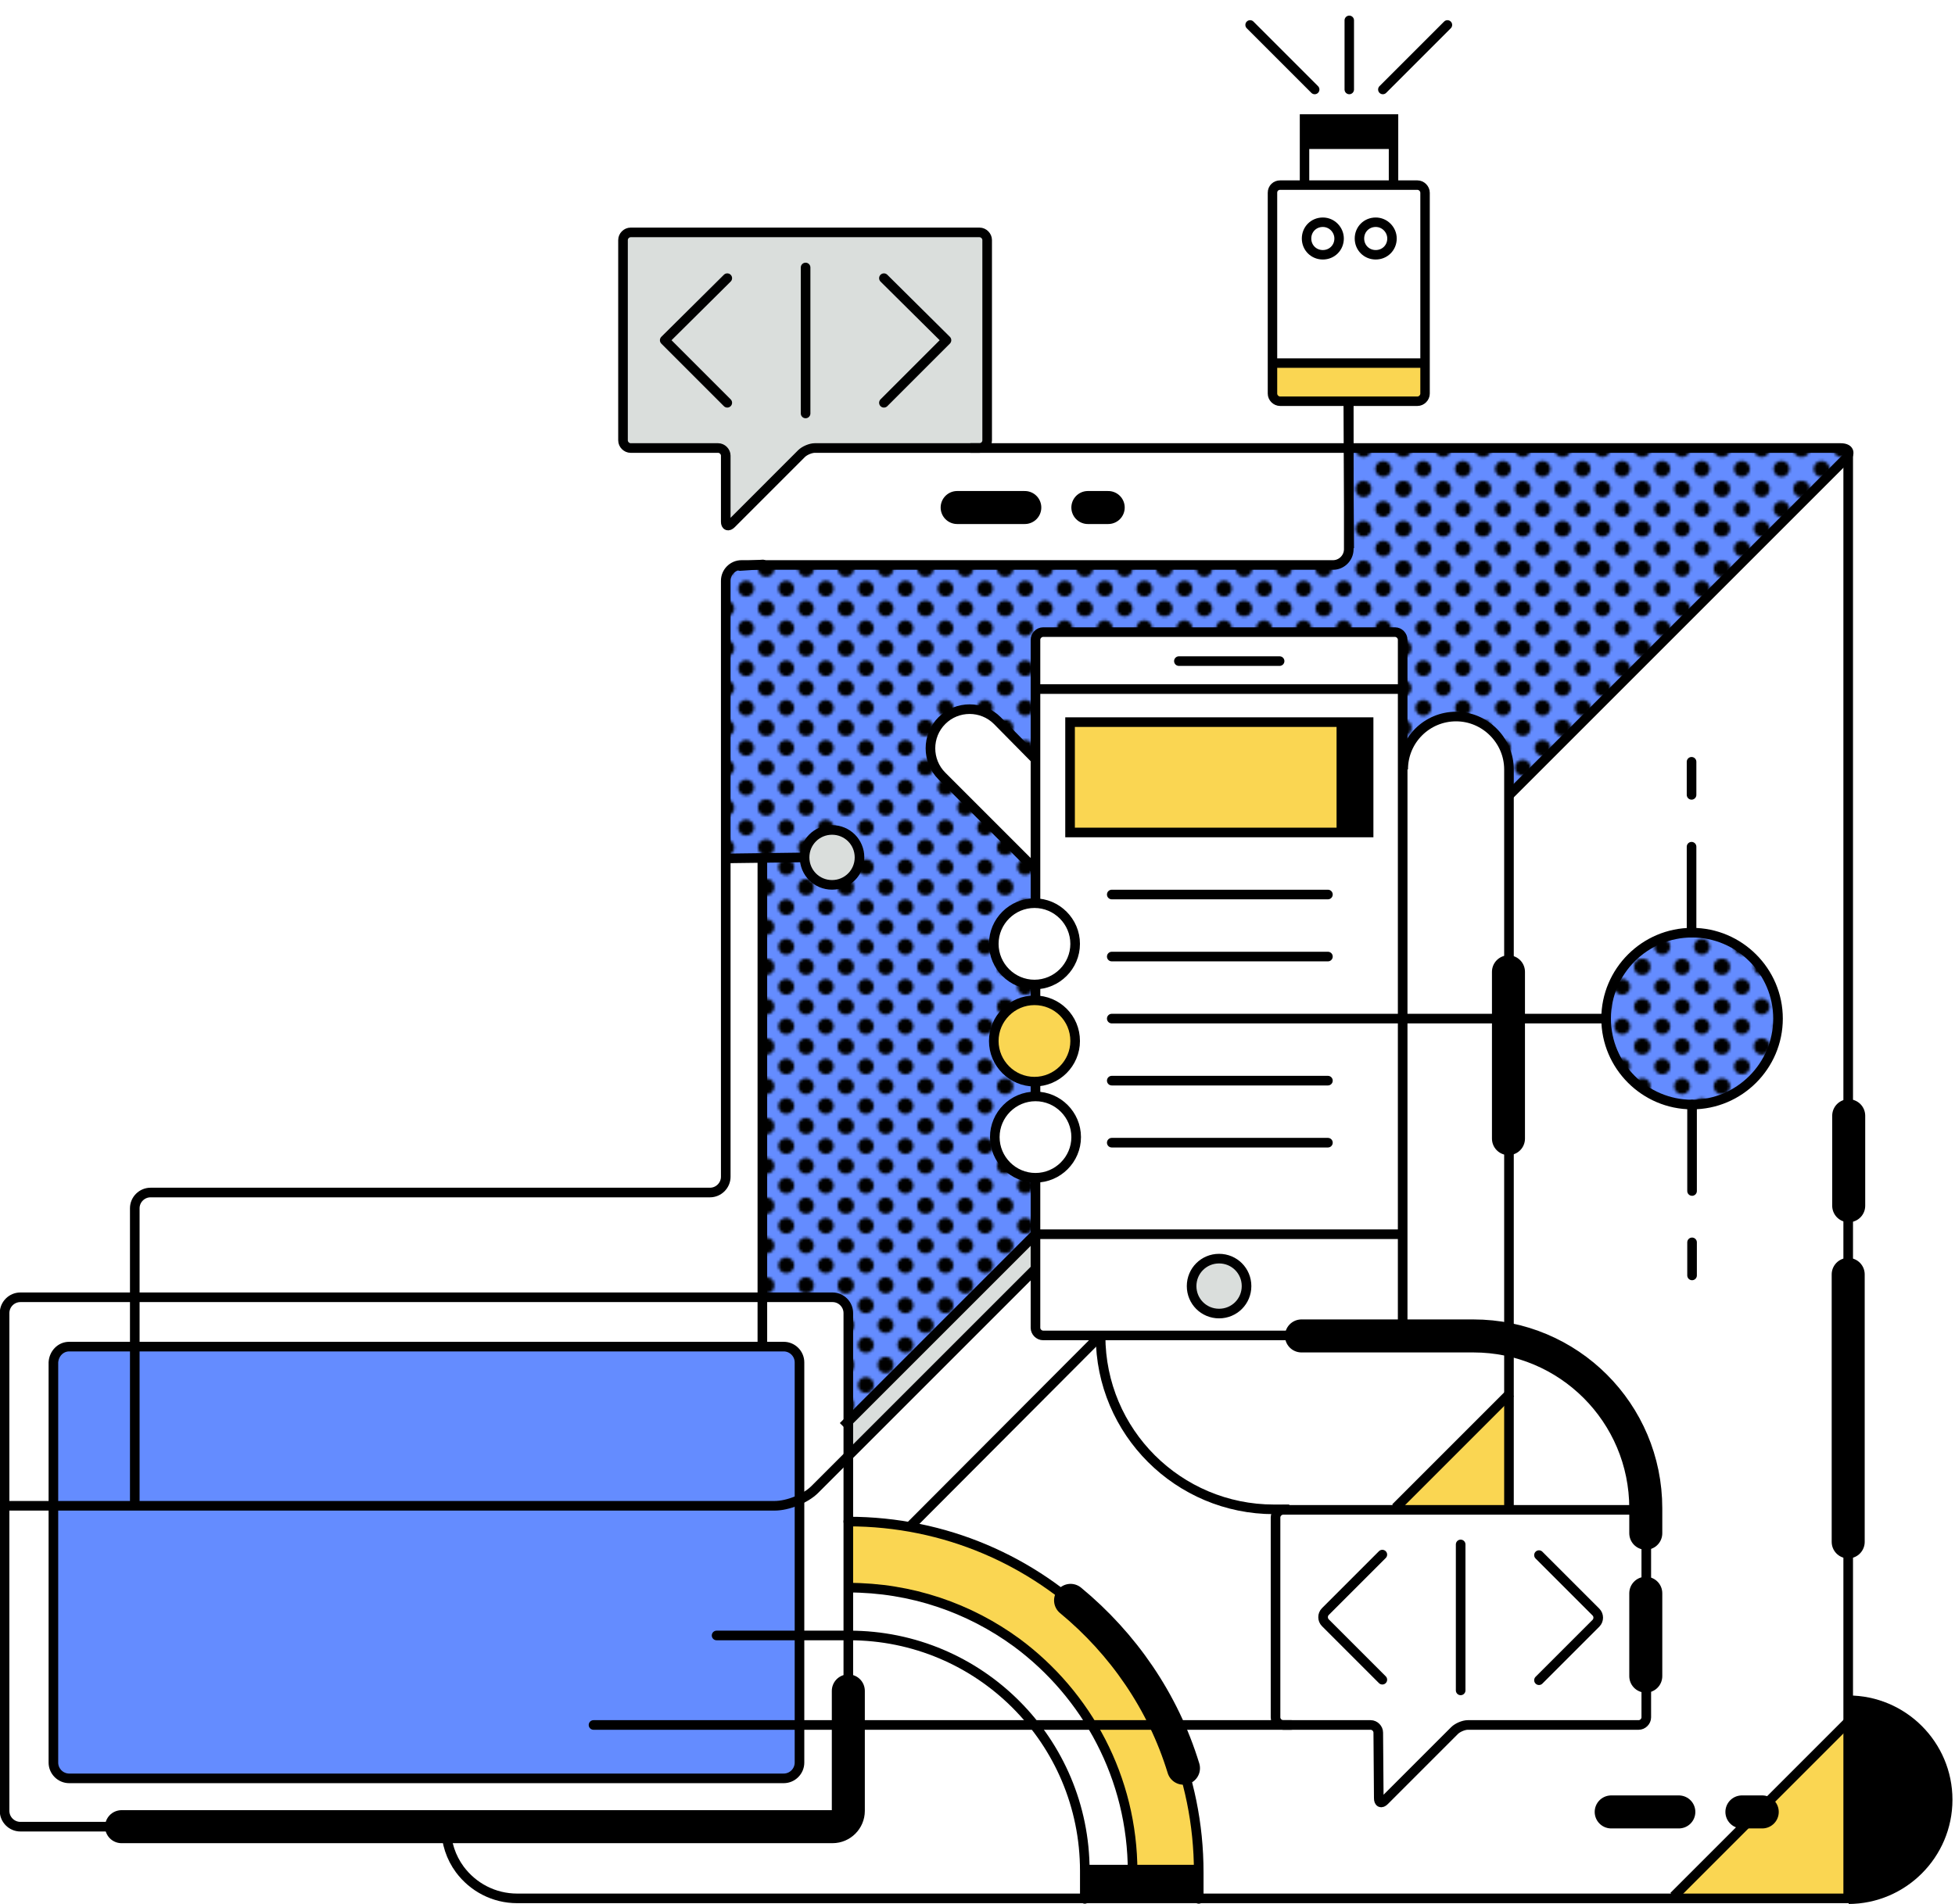 <svg xmlns="http://www.w3.org/2000/svg" xmlns:xlink="http://www.w3.org/1999/xlink" id="Layer_2_00000155842174630993208970000003873044912374143872_" x="0px" y="0px" viewBox="0 0 384.4 374.4" style="enable-background:new 0 0 384.4 374.4;" xml:space="preserve"><style type="text/css">	.st0{fill:none;}	.st1{fill:#FAD652;}	.st2{fill:#F56530;}			.st3{fill:#648CFF;stroke:url(#SVGID_00000039120612703551136520000001521556340043533468_);stroke-width:0.54;stroke-miterlimit:10;}	.st4{fill:#DADEDC;}	.st5{fill:#648CFF;}	.st6{fill:none;stroke:#000000;stroke-width:1.89;stroke-miterlimit:10;}	.st7{fill:#91D5E2;}	.st8{fill:none;stroke:#000000;stroke-width:6.49;stroke-linecap:round;stroke-miterlimit:10;}	.st9{fill:#FAD652;stroke:#000000;stroke-width:1.89;stroke-miterlimit:10;}	.st10{fill:none;stroke:#000000;stroke-width:1.89;stroke-linecap:round;stroke-miterlimit:10;}	.st11{fill:none;stroke:#000000;stroke-width:1.89;stroke-linecap:round;stroke-linejoin:round;}	.st12{clip-path:url(#SVGID_00000092444518090082359220000002550893758483868034_);}	.st13{fill:none;stroke:#000000;stroke-width:1.86;stroke-miterlimit:10;}	.st14{fill:none;stroke:#000000;stroke-width:1.86;stroke-linecap:round;stroke-miterlimit:10;}			.st15{fill:url(#SVGID_00000121255751318025887160000001613472802380079290_);stroke:url(#SVGID_00000133503092662664714150000018387350126812072866_);stroke-width:0.54;stroke-miterlimit:10;}	.st16{fill:url(#SVGID_00000113325239246853868420000013482661705441458870_);}</style><pattern y="374.4" width="28.8" height="28.8" patternUnits="userSpaceOnUse" id="SVGID_0000003336812036972331265" viewBox="2.9 -31.7 28.8 28.8" style="overflow:visible;">	<g>		<rect x="2.9" y="-31.7" class="st0" width="28.8" height="28.8"></rect>		<g>			<rect x="2.9" y="-31.7" class="st0" width="28.8" height="28.8"></rect>			<g>				<rect x="2.9" y="-31.7" class="st0" width="28.8" height="28.8"></rect>				<g>					<path d="M31.7,0c1.6,0,2.9-1.3,2.9-2.9s-1.3-2.9-2.9-2.9s-2.9,1.3-2.9,2.9S30.1,0,31.7,0z"></path>					<path d="M17.3,0c1.6,0,2.9-1.3,2.9-2.9s-1.3-2.9-2.9-2.9s-2.9,1.3-2.9,2.9S15.7,0,17.3,0z"></path>					<path d="M31.7-14.4c1.6,0,2.9-1.3,2.9-2.9s-1.3-2.9-2.9-2.9s-2.9,1.3-2.9,2.9S30.1-14.4,31.7-14.4z"></path>					<path d="M17.3-14.4c1.6,0,2.9-1.3,2.9-2.9s-1.3-2.9-2.9-2.9s-2.9,1.3-2.9,2.9S15.7-14.4,17.3-14.4z"></path>					<path d="M10.1-7.2c1.6,0,2.9-1.3,2.9-2.9S11.7-13,10.1-13s-2.9,1.3-2.9,2.9S8.5-7.2,10.1-7.2z"></path>					<path d="M24.5-7.2c1.6,0,2.9-1.3,2.9-2.9S26.1-13,24.5-13s-2.9,1.3-2.9,2.9S22.9-7.2,24.5-7.2z"></path>					<path d="M10.1-21.6c1.6,0,2.9-1.3,2.9-2.9s-1.3-2.9-2.9-2.9s-2.9,1.3-2.9,2.9S8.5-21.6,10.1-21.6z"></path>					<path d="M24.5-21.6c1.6,0,2.9-1.3,2.9-2.9s-1.3-2.9-2.9-2.9s-2.9,1.3-2.9,2.9S22.9-21.6,24.5-21.6z"></path>				</g>				<g>					<path d="M2.9,0c1.6,0,2.9-1.3,2.9-2.9S4.5-5.8,2.9-5.8S0-4.5,0-2.9C0-1.3,1.3,0,2.9,0z"></path>					<path d="M2.9-14.4c1.6,0,2.9-1.3,2.9-2.9s-1.3-2.9-2.9-2.9S0-18.9,0-17.3S1.3-14.4,2.9-14.4z"></path>				</g>				<g>					<path d="M31.7-28.8c1.6,0,2.9-1.3,2.9-2.9s-1.3-2.9-2.9-2.9s-2.9,1.3-2.9,2.9S30.1-28.8,31.7-28.8z"></path>					<path d="M17.3-28.8c1.6,0,2.9-1.3,2.9-2.9s-1.3-2.9-2.9-2.9s-2.9,1.3-2.9,2.9S15.7-28.8,17.3-28.8z"></path>				</g>				<path d="M2.9-28.8c1.6,0,2.9-1.3,2.9-2.9s-1.3-2.9-2.9-2.9S0-33.3,0-31.7S1.3-28.8,2.9-28.8z"></path>			</g>		</g>	</g></pattern><pattern y="374.4" width="28.8" height="28.8" patternUnits="userSpaceOnUse" id="SVGID_1_" viewBox="2.9 -31.7 28.8 28.8" style="overflow:visible;">	<g>		<rect x="2.9" y="-31.7" class="st0" width="28.8" height="28.8"></rect>		<g>			<rect x="2.9" y="-31.7" class="st0" width="28.8" height="28.8"></rect>			<g>				<rect x="2.9" y="-31.7" class="st0" width="28.8" height="28.8"></rect>				<g>					<path d="M31.7,0c1.6,0,2.9-1.3,2.9-2.9s-1.3-2.9-2.9-2.9s-2.9,1.3-2.9,2.9S30.1,0,31.7,0z"></path>					<path d="M17.3,0c1.6,0,2.9-1.3,2.9-2.9s-1.3-2.9-2.9-2.9s-2.9,1.3-2.9,2.9S15.7,0,17.3,0z"></path>					<path d="M31.7-14.4c1.6,0,2.9-1.3,2.9-2.9s-1.3-2.9-2.9-2.9s-2.9,1.3-2.9,2.9S30.1-14.4,31.7-14.4z"></path>					<path d="M17.3-14.4c1.6,0,2.9-1.3,2.9-2.9s-1.3-2.9-2.9-2.9s-2.9,1.3-2.9,2.9S15.7-14.4,17.3-14.4z"></path>					<path d="M10.1-7.2c1.6,0,2.9-1.3,2.9-2.9S11.7-13,10.1-13s-2.9,1.3-2.9,2.9S8.5-7.2,10.1-7.2z"></path>					<path d="M24.5-7.2c1.6,0,2.9-1.3,2.9-2.9S26.1-13,24.5-13s-2.9,1.3-2.9,2.9S22.9-7.2,24.5-7.2z"></path>					<path d="M10.1-21.6c1.6,0,2.9-1.3,2.9-2.9s-1.3-2.9-2.9-2.9s-2.9,1.3-2.9,2.9S8.5-21.6,10.1-21.6z"></path>					<path d="M24.5-21.6c1.6,0,2.9-1.3,2.9-2.9s-1.3-2.9-2.9-2.9s-2.9,1.3-2.9,2.9S22.9-21.6,24.5-21.6z"></path>				</g>				<g>					<path d="M2.9,0c1.6,0,2.9-1.3,2.9-2.9S4.5-5.8,2.9-5.8S0-4.5,0-2.9C0-1.3,1.3,0,2.9,0z"></path>					<path d="M2.9-14.4c1.6,0,2.9-1.3,2.9-2.9s-1.3-2.9-2.9-2.9S0-18.9,0-17.3S1.3-14.4,2.9-14.4z"></path>				</g>				<g>					<path d="M31.7-28.8c1.6,0,2.9-1.3,2.9-2.9s-1.3-2.9-2.9-2.9s-2.9,1.3-2.9,2.9S30.1-28.8,31.7-28.8z"></path>					<path d="M17.3-28.8c1.6,0,2.9-1.3,2.9-2.9s-1.3-2.9-2.9-2.9s-2.9,1.3-2.9,2.9S15.7-28.8,17.3-28.8z"></path>				</g>				<path d="M2.9-28.8c1.6,0,2.9-1.3,2.9-2.9s-1.3-2.9-2.9-2.9S0-33.3,0-31.7S1.3-28.8,2.9-28.8z"></path>			</g>		</g>	</g></pattern><g id="Ebene_1">	<g>		<rect x="210.6" y="141.4" class="st1" width="58.3" height="22.3"></rect>		<path class="st2" d="M265.4,88.6l-0.3,17.8l-0.1,2.4l-0.8,1.8l-1.4,0.5l-110.6,0.1h-6.8l-2,1.2l-0.8,2.2v54.2l9.3,0.1l5.9-0.3   l1.8-3.5l3-2l3.5,0.8l2.3,2l0.3,2.4v2l-1.7,2.4l-2.9,1.2l-1.8-0.2l-2.2-1.2l-1.3-1.9l-0.7-1.5l-3.1-0.8l-1.3-0.1l-3.4,0.4l-0.4,1   l0.2,3.9l-0.3,5.9c0,0-0.2,75.5-0.2,75.8s8.1,0,8.1,0h6.9l1.4,0.7l0.7,1.1l0.2,1.5l0.1,20.1v0.9l36.6-36.7v-11l-2.1-0.4   c0,0-3.6-1.5-3.6-1.8s-2.2-4-2.2-4s-0.4-3.1-0.4-3.4s1.6-3.1,1.6-3.1l2.3-2.4l3.8-1v-2.9c0,0-2.2-0.7-2.5-0.7s-3.3-2.2-3.3-2.2   l-2-4.3l0.4-3.8l2.5-3l3.4-2l1.3-0.1v-3.1l-3.7-1l-3.6-4.6l-0.1-2.1l0.8-4.4l3-2.8l4.4-1.2l-0.1-7.2l-6.3-5.6L186,153.6l-2.6-3.7   L183,146l1.5-3.4l4-3.1l4.5,0.2l2.8,2.1l7.7,7.4l0.2-14.3l0.2-9.1l1.1-1.3l1.6-0.2H274l1.2,0.4l0.6,0.9l0.1,2.2l0.1,20l1.2-1.6   l2.1-2.3l3-2.1l4.4-0.8c0,0,3.8,0.7,4,0.9s3.8,2.7,3.8,2.7l1.7,3.6l0.8,5.4l0.1,2.2l2.5-2.2L363.3,90l0.2-1.4l-2.1-0.4L265.4,88.6   L265.4,88.6z"></path>					<pattern id="SVGID_00000128448518317282925480000010320496567020268934_" xlink:href="#SVGID_0000003336812036972331265" patternTransform="matrix(0.54 0 0 0.54 -14109.579 5860.111)">		</pattern>					<path style="fill:#648CFF;stroke:url(#SVGID_00000128448518317282925480000010320496567020268934_);stroke-width:0.54;stroke-miterlimit:10;" d="   M265.4,88.6l-0.3,17.8l-0.1,2.4l-0.8,1.8l-1.4,0.5l-110.6,0.1h-6.8l-2,1.2l-0.8,2.2v54.2l9.3,0.1l5.9-0.3l1.8-3.5l3-2l3.5,0.8   l2.3,2l0.3,2.4v2l-1.7,2.4l-2.9,1.2l-1.8-0.2l-2.2-1.2l-1.3-1.9l-0.7-1.5l-3.1-0.8l-1.3-0.1l-3.4,0.4l-0.4,1l0.2,3.9l-0.3,5.9   c0,0-0.2,75.5-0.2,75.8s8.1,0,8.1,0h6.9l1.4,0.7l0.7,1.1l0.2,1.5l0.2,21l36.6-36.7v-11l-2.1-0.4c0,0-3.6-1.5-3.6-1.8s-2.2-4-2.2-4   s-0.4-3.1-0.4-3.4s1.6-3.1,1.6-3.1l2.3-2.4l3.8-1v-2.9c0,0-2.2-0.7-2.5-0.7s-3.3-2.2-3.3-2.2l-2-4.3l0.4-3.8l2.5-3l3.4-2l1.3-0.1   v-3.1l-3.7-1l-3.6-4.6l-0.1-2.1l0.8-4.4l3-2.8l4.4-1.2l-0.1-7.2l-6.3-5.6L186,153.6l-2.6-3.7L183,146l1.5-3.4l4-3.1l4.5,0.2   l2.8,2.1l7.7,7.4l0.2-14.3l0.2-9.1l1.1-1.3l1.6-0.2H274l1.2,0.4l0.6,0.9l0.1,2.2l0.1,20l1.2-1.6l2.1-2.3l3-2.1l4.4-0.8   c0,0,3.8,0.7,4,0.9s3.8,2.7,3.8,2.7l1.7,3.6l0.8,5.4l0.1,2.2l2.5-2.2L363.3,90l0.2-1.4l-2.1-0.4L265.4,88.6L265.4,88.6z"></path>		<path class="st4" d="M245.3,252.8c0,3-2.4,5.4-5.4,5.4s-5.4-2.4-5.4-5.4s2.4-5.4,5.4-5.4S245.3,249.8,245.3,252.8z"></path>		<path class="st4" d="M168.9,168.6c0,3-2.4,5.4-5.4,5.4s-5.4-2.4-5.4-5.4s2.4-5.4,5.4-5.4S168.9,165.7,168.9,168.6z"></path>		<polyline class="st5" points="26.2,264.8 15,264.8 11.6,265.3 10.9,267.2 10.5,273.2 10.5,345.1 10.9,348.5 13.2,349.9 28,349.9    153.6,349.5 155.3,349.1 156.9,347.6 157.1,340.9 157.1,268.7 156.6,266.3 155.3,264.9 154.7,264.8 140.9,264.7 26.2,264.8   "></polyline>		<path class="st5" d="M349.5,200.3c0,9.4-7.6,17-17,17s-17-7.6-17-17s7.6-17,17-17S349.5,191,349.5,200.3z"></path>		<line class="st6" x1="203.6" y1="193.6" x2="203.6" y2="196.7"></line>		<line class="st6" x1="203.6" y1="212.7" x2="203.6" y2="215.8"></line>		<path class="st7" d="M211.2,204.7c0,4.3-3.5,7.8-7.8,7.8s-7.8-3.5-7.8-7.8s3.5-7.8,7.8-7.8S211.2,200.3,211.2,204.7z"></path>		<path class="st1" d="M297,294.1v-20.2l-23.2,23.2h20.3c0.4-0.6,1.2-0.3,2-0.5C296.4,295.9,296.5,294.6,297,294.1L297,294.1z"></path>		<path class="st1" d="M364.2,368.9V338l-35.4,35.4h31.1c0.6-0.9,1.9-0.4,3.1-0.8C363.2,371.6,363.4,369.5,364.2,368.9z"></path>		<path class="st1" d="M169.2,298.8l-2.4,1.3c0,0-0.2,7.4-0.2,7.8s0.3,3.1,0.3,3.1l1.8,1.4l6.5,0.2l8.1,2l12.1,5.3l6.9,5.1l8.9,9.9   l3,4.5l5.3,9.5l3,13.1l-0.1,5.3l0.3,4.7l1.2,1.4l9.8-0.1l1.7-0.5l0.3-3.3c0,0,0.1-10.1-0.1-10.5s-2.5-9-2.5-9s-3.9-11.6-4.1-12.1   s-4.6-8.2-4.9-8.6s-13-13.6-13-13.6l-8.3-6.5l-12.2-5.1l-14.1-4.1L169.2,298.8L169.2,298.8z"></path>		<polygon class="st4" points="203.6,242.9 204,250 167.3,285.7 167,279.5   "></polygon>		<polygon class="st4" points="125.3,45.1 123,46.5 122.7,50.7 122.9,87.8 141.4,88.1 142.5,89.8 143.1,102.4 143.8,103.3 159.1,88    193.1,88.1 194.7,86.2 194.1,47.4 192.9,45.7 190.3,45.7   "></polygon>		<path class="st6" d="M166.8,356.1c0,1.7-1.4,3.1-3.1,3.1H4c-1.7,0-3.1-1.4-3.1-3.1v-97.9c0-1.7,1.4-3.1,3.1-3.1h159.7   c1.7,0,3.1,1.4,3.1,3.1V356.1z"></path>		<path class="st8" d="M166.8,332.5v23.6c0,1.7-1.4,3.1-3.1,3.1H23.9"></path>		<path class="st6" d="M13.6,264.8h140.5c1.7,0,3.1,1.4,3.1,3.1v78.7c0,1.7-1.4,3.1-3.1,3.1H13.6c-1.7,0-3.1-1.4-3.1-3.1v-78.7   C10.6,266.2,11.9,264.8,13.6,264.8z"></path>		<path class="st6" d="M265.2,78v30c0,1.7-1.4,3.1-3.1,3.1H145.8c-1.7,0-3.1,1.4-3.1,3.1v117.2c0,1.7-1.4,3.1-3.1,3.1h-110   c-1.7,0-3.1,1.4-3.1,3.1v58.6"></path>		<path class="st6" d="M245.1,252.9c0,3-2.4,5.4-5.4,5.4s-5.4-2.4-5.4-5.4s2.4-5.4,5.4-5.4S245.1,249.9,245.1,252.9z"></path>		<path class="st6" d="M203.8,171.2l-18.6-18.6c-3-3-3-7.9,0-10.9s7.9-3,10.9,0l7.5,7.6"></path>		<path class="st6" d="M203.6,177.7v-51.9c0-0.8,0.7-1.5,1.5-1.5h69.2c0.8,0,1.5,0.7,1.5,1.5v135.3c0,0.8-0.7,1.5-1.5,1.5h-69.2   c-0.8,0-1.5-0.7-1.5-1.5v-29.6"></path>		<path class="st6" d="M211.4,185.6c0,4.4-3.6,8-8,8s-8-3.6-8-8s3.6-8,8-8S211.4,181.2,211.4,185.6z"></path>		<path class="st9" d="M211.4,204.7c0,4.4-3.6,8-8,8s-8-3.6-8-8s3.6-8,8-8S211.4,200.2,211.4,204.7z"></path>		<path class="st6" d="M211.6,223.6c0,4.4-3.6,8-8,8s-8-3.6-8-8s3.6-8,8-8S211.6,219.2,211.6,223.6z"></path>		<line class="st6" x1="203.6" y1="135.5" x2="275.9" y2="135.5"></line>		<rect x="210.4" y="142" class="st6" width="58.7" height="21.7"></rect>		<line class="st10" x1="218.6" y1="175.9" x2="261.1" y2="175.9"></line>		<line class="st10" x1="218.6" y1="188.1" x2="261.1" y2="188.1"></line>		<line class="st10" x1="218.6" y1="200.3" x2="315.8" y2="200.3"></line>		<line class="st10" x1="218.6" y1="212.5" x2="261.1" y2="212.5"></line>		<line class="st10" x1="218.6" y1="224.7" x2="261.1" y2="224.7"></line>		<line class="st6" x1="203.8" y1="242.7" x2="276" y2="242.7"></line>		<path class="st6" d="M275.9,151.3c0-5.8,4.7-10.4,10.4-10.4s10.4,4.7,10.4,10.4v145.3"></path>		<path class="st6" d="M216.4,262.7c0,18.9,15.3,34.1,34.1,34.1h3"></path>		<line class="st10" x1="253.9" y1="339.2" x2="116.7" y2="339.2"></line>		<path class="st6" d="M169,168.6c0,3-2.4,5.4-5.4,5.4s-5.4-2.4-5.4-5.4s2.4-5.4,5.4-5.4S169,165.6,169,168.6z"></path>		<path class="st6" d="M190.8,88.1h171.1c1.7,0,2.1,1,0.9,2.2l-66.1,66.1"></path>		<path class="st6" d="M203.6,249.5l-43.4,43.4c-1.8,1.8-5.3,3.2-7.9,3.2H0.9"></path>		<line class="st6" x1="203.6" y1="242.7" x2="165.8" y2="280.5"></line>		<line class="st6" x1="216.4" y1="262.6" x2="178.6" y2="300.5"></line>		<line class="st10" x1="150" y1="111" x2="145.5" y2="111.3"></line>		<line class="st10" x1="231.8" y1="130" x2="251.6" y2="130"></line>		<line class="st6" x1="142.7" y1="168.8" x2="158.1" y2="168.6"></line>		<path class="st10" d="M140.9,321.6H167c25.6,0,46.3,20.7,46.3,46.3v5.5"></path>		<path class="st6" d="M166.8,312.2c12.4,0,23.8,4,33.1,10.8c13.8,10.2,22.8,26.6,22.8,45.1v5.2"></path>		<path class="st10" d="M166.8,299.2c38.1,0,68.9,30.8,68.9,69v5.2"></path>		<path class="st8" d="M210.5,314.7c10.3,8.5,18.2,19.9,22.2,33"></path>		<path class="st10" d="M142.7,89.6c0-0.8-0.7-1.5-1.5-1.5H124c-0.8,0-1.5-0.7-1.5-1.5V47.2c0-0.8,0.7-1.5,1.5-1.5h68.6   c0.8,0,1.5,0.7,1.5,1.5v39.4c0,0.8-0.7,1.5-1.5,1.5h-32.4c-0.8,0-2,0.5-2.6,1.1L143.8,103c-0.6,0.6-1.1,0.4-1.1-0.4V89.6   L142.7,89.6z"></path>		<g>			<polyline class="st11" points="143,79.2 130.7,66.9 143,54.7    "></polyline>			<polyline class="st11" points="173.8,54.7 186.1,66.9 173.8,79.2    "></polyline>			<line class="st11" x1="158.4" y1="52.6" x2="158.4" y2="81.3"></line>		</g>		<g>			<path class="st10" d="M271,340.7c0-0.8-0.7-1.5-1.5-1.5h-17.2c-0.8,0-1.5-0.7-1.5-1.5v-39.3c0-0.8,0.7-1.5,1.5-1.5h69.9    c0.8,0,1.5,0.7,1.5,1.5v39.3c0,0.8-0.7,1.5-1.5,1.5h-33.6c-0.8,0-2,0.5-2.6,1.1l-13.8,13.8c-0.6,0.6-1.1,0.4-1.1-0.5L271,340.7    L271,340.7z"></path>			<path class="st10" d="M271.8,330.3l-11.2-11.2c-0.6-0.6-0.6-1.6,0-2.2l11.2-11.2"></path>			<path class="st10" d="M302.6,305.8l11.2,11.2c0.6,0.6,0.6,1.6,0,2.2l-11.2,11.2"></path>			<line class="st10" x1="287.2" y1="303.7" x2="287.2" y2="332.4"></line>		</g>		<path class="st8" d="M323.6,301.5v-4.9c0-18.8-15.2-33.9-33.9-33.9h-33.8"></path>		<path class="st10" d="M349.6,200.3c0,9.3-7.6,16.9-16.9,16.9s-16.9-7.6-16.9-16.9s7.6-16.9,16.9-16.9S349.6,191,349.6,200.3z"></path>		<line class="st6" x1="149.9" y1="168.6" x2="149.9" y2="264.8"></line>		<g>			<g>				<defs>					<rect id="SVGID_00000083056586329219541100000002566005504851529620_" x="363.5" y="331.7" width="30.9" height="42.7"></rect>				</defs>				<clipPath id="SVGID_00000000937239656061648970000016464026283534340535_">					<use xlink:href="#SVGID_00000083056586329219541100000002566005504851529620_" style="overflow:visible;"></use>				</clipPath>				<g style="clip-path:url(#SVGID_00000000937239656061648970000016464026283534340535_);">					<path d="M342.9,353.9c0-11.3,9.2-20.5,20.5-20.5s20.5,9.2,20.5,20.5s-9.2,20.5-20.5,20.5S342.9,365.2,342.9,353.9z"></path>				</g>			</g>		</g>		<rect x="213.4" y="366.7" width="22.6" height="6"></rect>		<path class="st6" d="M87.7,359.3c0,3.1,1,6,2.7,8.3c2.6,3.5,6.7,5.7,11.3,5.7h261.7V89.1"></path>		<line class="st8" x1="296.6" y1="191.1" x2="296.6" y2="223.9"></line>		<line class="st8" x1="363.5" y1="219.4" x2="363.5" y2="237.1"></line>		<line class="st8" x1="363.4" y1="303.2" x2="363.4" y2="250.6"></line>		<line class="st8" x1="323.6" y1="329.6" x2="323.6" y2="313.3"></line>		<line class="st8" x1="316.8" y1="356.3" x2="330.1" y2="356.3"></line>		<line class="st8" x1="342.5" y1="356.3" x2="346.5" y2="356.3"></line>		<g>			<line class="st8" x1="188.2" y1="99.8" x2="201.5" y2="99.8"></line>			<line class="st8" x1="213.9" y1="99.8" x2="217.9" y2="99.8"></line>		</g>		<rect x="262.8" y="142.2" width="6" height="21.5"></rect>		<g>			<line class="st10" x1="332.6" y1="166.5" x2="332.6" y2="183.4"></line>			<line class="st10" x1="332.6" y1="156.3" x2="332.6" y2="149.8"></line>		</g>		<g>			<line class="st10" x1="332.7" y1="234.2" x2="332.7" y2="217.2"></line>			<line class="st10" x1="332.7" y1="244.3" x2="332.7" y2="250.8"></line>		</g>		<line class="st6" x1="364.5" y1="337.5" x2="329.1" y2="372.9"></line>		<line class="st6" x1="297" y1="273.9" x2="274.4" y2="296.5"></line>		<rect x="250.4" y="71.5" class="st1" width="29.6" height="7.1"></rect>		<path class="st13" d="M263.3,46.9c0,1.8-1.4,3.2-3.2,3.2s-3.2-1.4-3.2-3.2s1.4-3.2,3.2-3.2S263.3,45.2,263.3,46.9z"></path>		<path class="st13" d="M273.7,46.9c0,1.8-1.4,3.2-3.2,3.2s-3.2-1.4-3.2-3.2s1.4-3.2,3.2-3.2S273.7,45.2,273.7,46.9z"></path>		<path class="st13" d="M251.7,36.4h27c0.8,0,1.5,0.7,1.5,1.5v39.5c0,0.8-0.7,1.5-1.5,1.5h-27c-0.8,0-1.5-0.7-1.5-1.5V37.9   C250.2,37,250.9,36.4,251.7,36.4z"></path>		<polyline class="st13" points="256.5,36.4 256.5,23.4 274,23.4 274,36.4   "></polyline>		<line class="st13" x1="265.1" y1="78.9" x2="265.3" y2="107.8"></line>		<line class="st13" x1="250.2" y1="71.4" x2="280.2" y2="71.4"></line>		<line class="st14" x1="265.3" y1="17.6" x2="265.3" y2="4"></line>		<line class="st14" x1="271.9" y1="17.6" x2="284.6" y2="4.9"></line>		<line class="st14" x1="258.5" y1="17.6" x2="245.8" y2="4.9"></line>		<rect x="256.5" y="23.4" width="17.6" height="5.9"></rect>	</g></g><pattern id="SVGID_00000098198252688410043950000009357010930216988340_" xlink:href="#SVGID_1_" patternTransform="matrix(0.54 0 0 0.54 -14099.859 5860.471)"></pattern><pattern id="SVGID_00000179615256837074202630000010969796552216736679_" xlink:href="#SVGID_0000003336812036972331265" patternTransform="matrix(0.54 0 0 0.54 -14109.579 5860.111)"></pattern><path style="fill:url(#SVGID_00000098198252688410043950000009357010930216988340_);stroke:url(#SVGID_00000179615256837074202630000010969796552216736679_);stroke-width:0.54;stroke-miterlimit:10;" d=" M265.4,88.6l-0.3,17.8l-0.1,2.4l-0.8,1.8l-1.4,0.5l-110.6,0.1h-6.8l-2,1.2l-0.8,2.2v54.2l9.3,0.1l5.9-0.3l1.8-3.5l3-2l3.5,0.8l2.3,2 l0.3,2.4v2l-1.7,2.4l-2.9,1.2l-1.8-0.2l-2.2-1.2l-1.3-1.9l-0.7-1.5l-3.1-0.8l-1.3-0.1l-3.4,0.4l-0.4,1l0.2,3.9l-0.3,5.9 c0,0-0.2,75.5-0.2,75.8s8.1,0,8.1,0h6.9l1.4,0.7l0.7,1.1l0.2,1.5l0.2,21l36.6-36.7v-11l-2.1-0.4c0,0-3.6-1.5-3.6-1.8s-2.2-4-2.2-4 s-0.4-3.1-0.4-3.4s1.6-3.1,1.6-3.1l2.3-2.4l3.8-1v-2.9c0,0-2.2-0.7-2.5-0.7s-3.3-2.2-3.3-2.2l-2-4.3l0.4-3.8l2.5-3l3.4-2l1.3-0.1 v-3.1l-3.7-1l-3.6-4.6l-0.1-2.1l0.8-4.4l3-2.8l4.4-1.2l-0.1-7.2l-6.3-5.6L186,153.6l-2.6-3.7L183,146l1.5-3.4l4-3.1l4.5,0.2l2.8,2.1 l7.7,7.4l0.2-14.3l0.2-9.1l1.1-1.3l1.6-0.2H274l1.2,0.4l0.6,0.9l0.1,2.2l0.1,20l1.2-1.6l2.1-2.3l3-2.1l4.4-0.8c0,0,3.8,0.7,4,0.9 s3.8,2.7,3.8,2.7l1.7,3.6l0.8,5.4l0.1,2.2l2.5-2.2L363.3,90l0.2-1.4l-2.1-0.4L265.4,88.6L265.4,88.6z"></path><pattern id="SVGID_00000021815892738206831220000012853206526947528623_" xlink:href="#SVGID_0000003336812036972331265" patternTransform="matrix(0.54 0 0 0.54 -14099.859 5860.471)"></pattern><path style="fill:url(#SVGID_00000021815892738206831220000012853206526947528623_);" d="M349.7,200.3c0,9.4-7.6,17-17,17 s-17-7.6-17-17s7.6-17,17-17S349.7,191,349.7,200.3z"></path></svg>